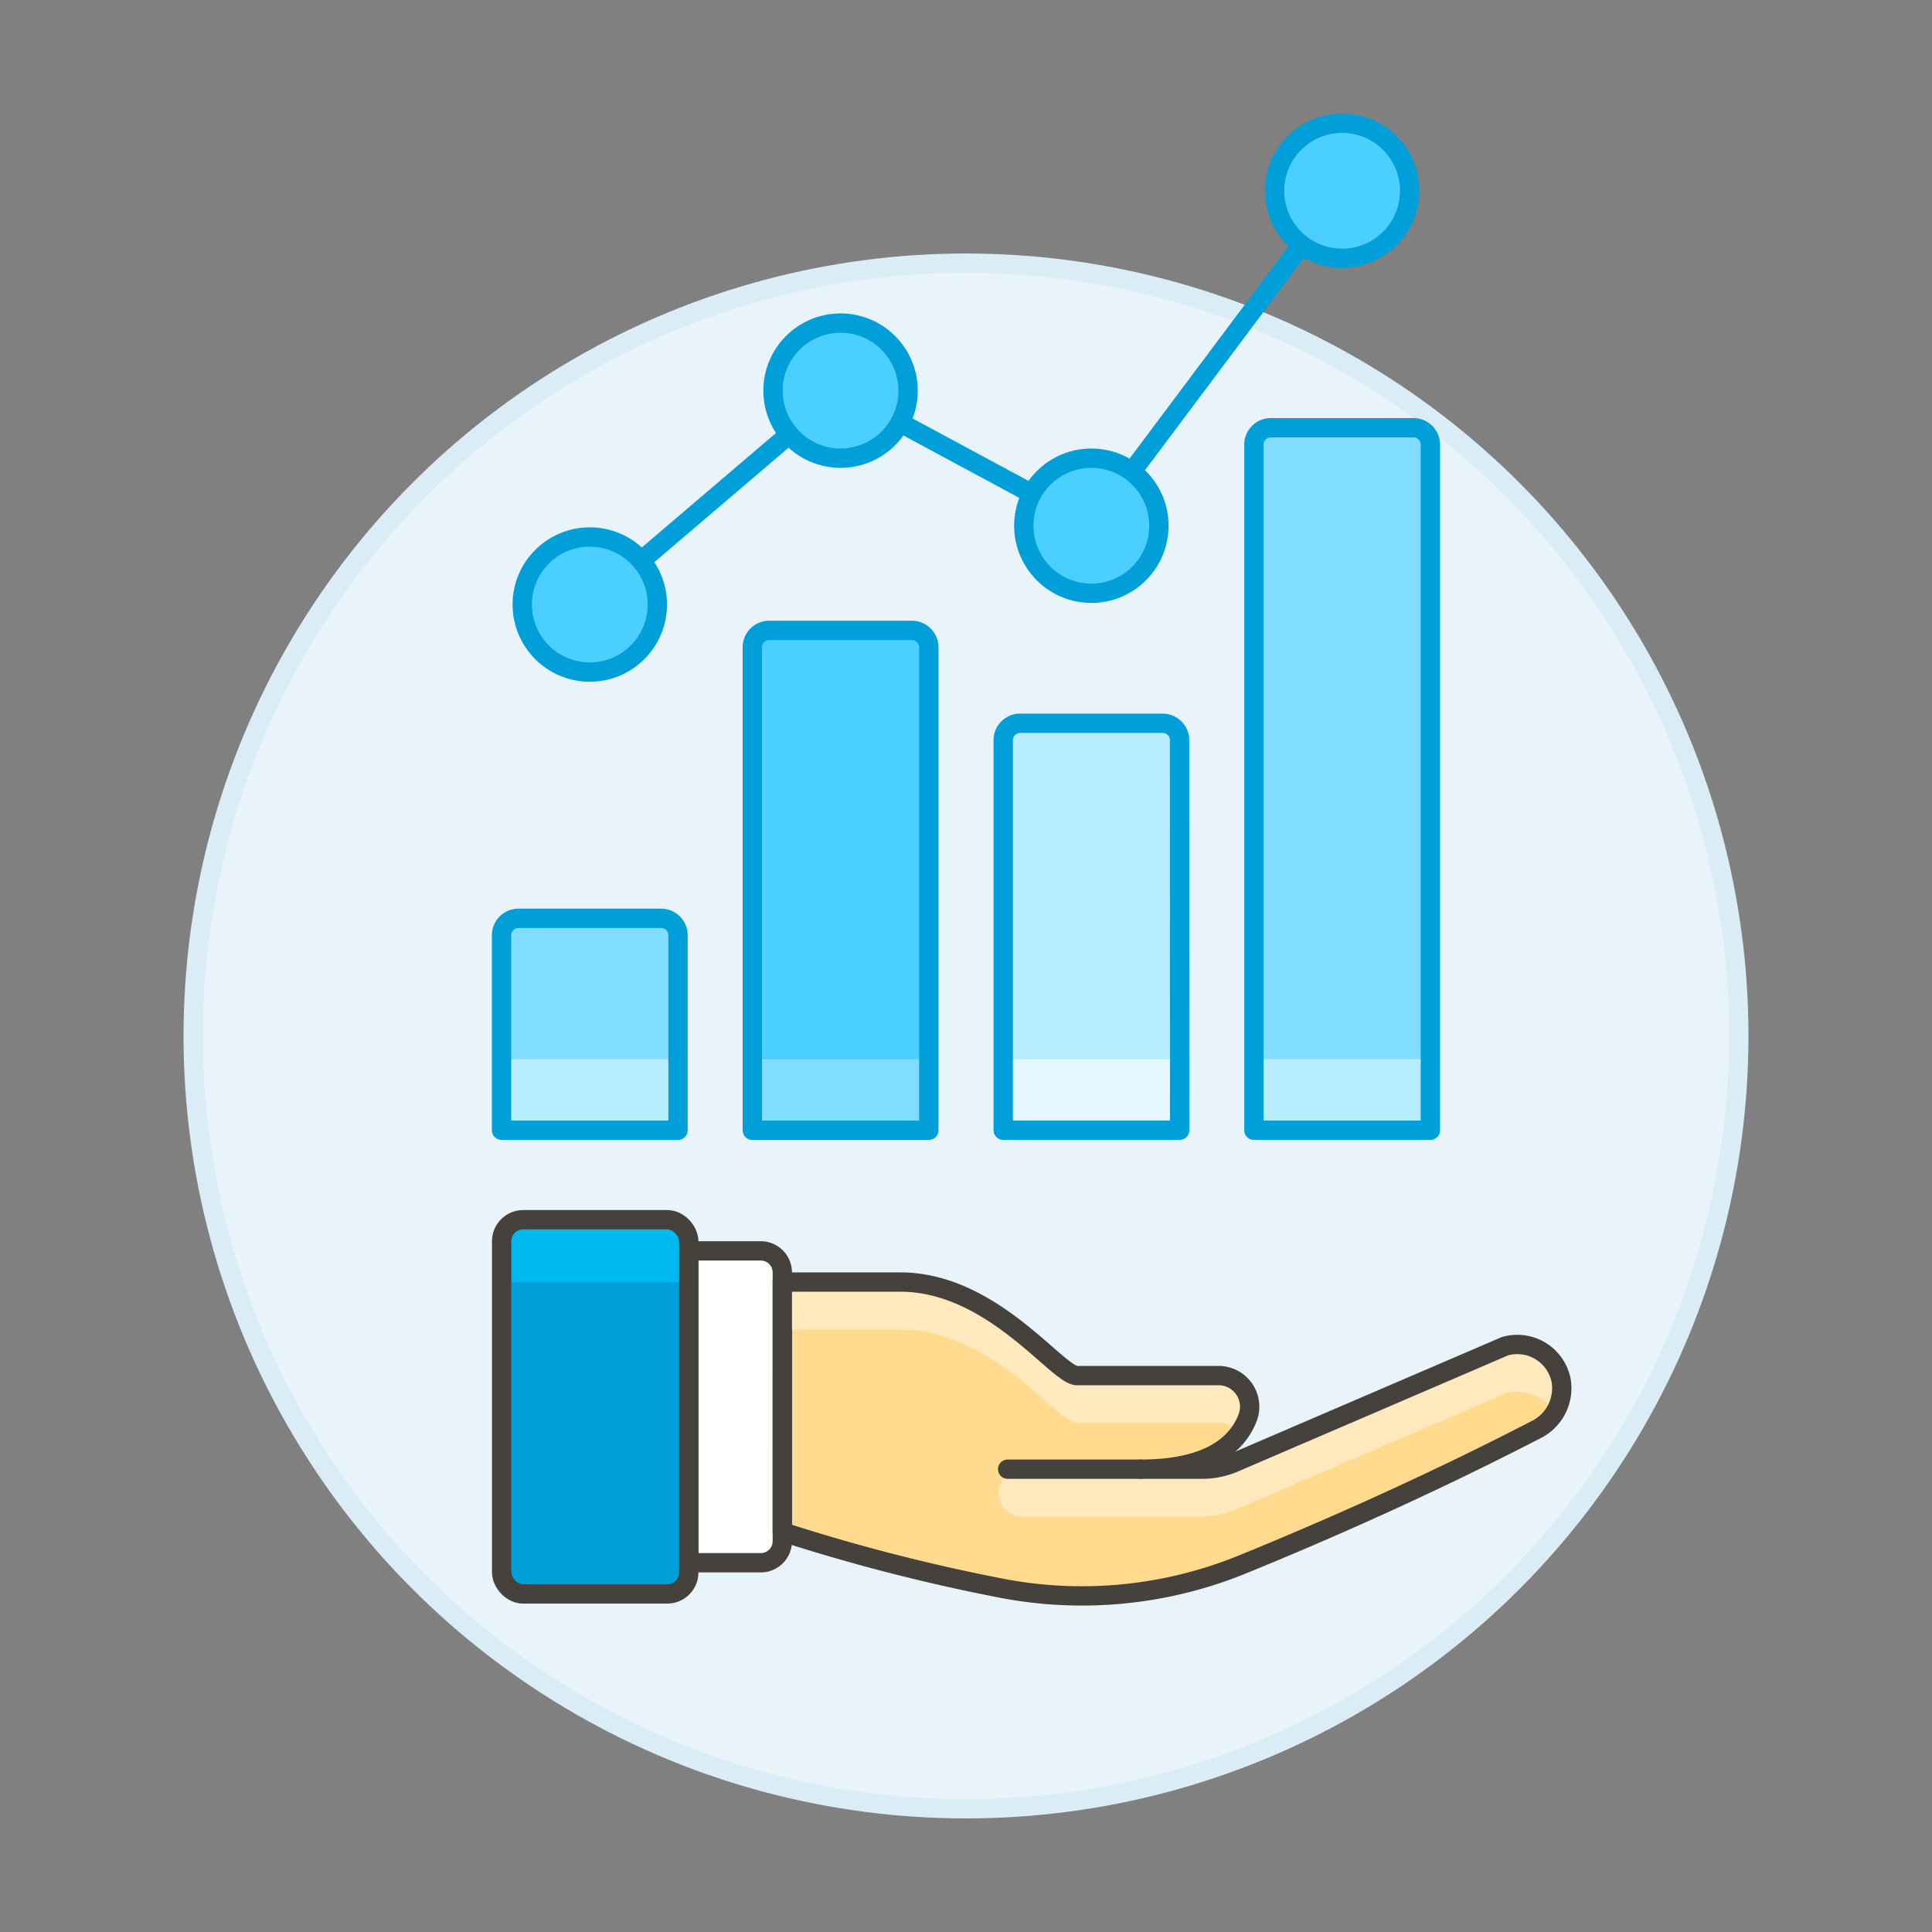 <svg xmlns="http://www.w3.org/2000/svg" viewBox="0 0 100 100"><rect x="0" y="0" width="100" height="100" fill="#808080" stroke="none"/><g class="nc-icon-wrapper"><defs/><circle class="a" cx="50" cy="53.621" r="40" fill="#e8f4fa" stroke="#daedf7" stroke-miterlimit="10"/><path class="b" d="M40.492 79.287a96.55 96.55 0 0 0 11.174 2.885 21.987 21.987 0 0 0 12.669-1.208c3.939-1.605 9.393-3.98 15.156-6.957a2.4 2.4 0 0 0 1.31-2.569 2.314 2.314 0 0 0-2.9-1.76L63.892 75.7a4.242 4.242 0 0 1-1.673.344h-3.164c2.972 0 4.858-.915 5.531-2.685a1.61 1.61 0 0 0-1.519-2.159h-7.323c-1.016 0-4.367-4.842-9.151-4.842h-6.1z" style="" fill="#ffda8f"/><path class="c" d="M35.649 80.888h3.729a1.114 1.114 0 0 0 1.114-1.114V65.86a1.114 1.114 0 0 0-1.114-1.114h-3.729z" style="" fill="#fff"/><path class="d" d="M35.649 80.888h3.729a1.114 1.114 0 0 0 1.114-1.114V65.86a1.114 1.114 0 0 0-1.114-1.114h-3.729z" fill="none" stroke="#45413c" stroke-linecap="round" stroke-linejoin="round"/><rect class="e" x="25.965" y="63.132" width="9.685" height="19.37" rx="1.114" style="" fill="#009fd9"/><path class="f" d="M25.965 66.361h9.684v-2.115a1.113 1.113 0 0 0-1.113-1.114h-7.457a1.114 1.114 0 0 0-1.114 1.114z" style="" fill="#00b8f0"/><rect class="d" x="25.965" y="63.132" width="9.685" height="19.37" rx="1.114" fill="none" stroke="#45413c" stroke-linecap="round" stroke-linejoin="round"/><path class="g" d="M40.494 68.82h6.1c4.784 0 8.134 4.842 9.151 4.842h7.323a1.689 1.689 0 0 1 1.125.451 3.51 3.51 0 0 0 .393-.752 1.61 1.61 0 0 0-1.519-2.161h-7.323c-1.016 0-4.367-4.842-9.151-4.842h-6.1v2.462" style="" fill="#ffe9bd"/><path class="g" d="M62.22 76.045h-9.309a1.23 1.23 0 0 0 0 2.46h9.208a4.737 4.737 0 0 0 1.867-.384L77.9 72.137a2.281 2.281 0 0 1 2.575.97 2.243 2.243 0 0 0 .324-1.669 2.314 2.314 0 0 0-2.9-1.76L63.892 75.7a4.242 4.242 0 0 1-1.673.344h-3.164" style="" fill="#ffe9bd"/><path class="d" d="M40.492 79.287a96.55 96.55 0 0 0 11.174 2.885 21.987 21.987 0 0 0 12.669-1.208c3.939-1.605 9.393-3.98 15.156-6.957a2.4 2.4 0 0 0 1.31-2.569 2.314 2.314 0 0 0-2.9-1.76L63.892 75.7a4.242 4.242 0 0 1-1.673.344h-3.164c2.972 0 4.858-.915 5.531-2.685a1.61 1.61 0 0 0-1.519-2.159h-7.323c-1.016 0-4.367-4.842-9.151-4.842h-6.1z" fill="none" stroke="#45413c" stroke-linecap="round" stroke-linejoin="round"/><path class="d" d="M59.055 76.045h-6.899" fill="none" stroke="#45413c" stroke-linecap="round" stroke-linejoin="round"/><g><path class="h" d="M30.527 31.291l12.98-11.072 12.981 6.993 12.98-17.337" fill="none" stroke-linecap="round" stroke-linejoin="round" stroke="#009fd9"/><path class="i" d="M34.22 47.533h-7.386a.874.874 0 0 0-.874.874V58.5h9.134V48.4a.874.874 0 0 0-.874-.867z" style="" fill="#80ddff"/><path class="j" d="M47.2 32.629h-7.386a.874.874 0 0 0-.874.874v25h9.135v-25a.874.874 0 0 0-.875-.874z" style="" fill="#4acfff"/><path class="i" d="M74.036 23.014a.874.874 0 0 0-.875-.874h-7.386a.874.874 0 0 0-.874.874V58.5h9.135z" style="" fill="#80ddff"/><path class="k" d="M61.055 38.311a.874.874 0 0 0-.874-.874H52.8a.874.874 0 0 0-.874.874V58.5h9.134z" style="" fill="#b8ecff"/><circle class="l" cx="30.527" cy="31.291" r="3.496" stroke-linecap="round" stroke-linejoin="round" stroke="#009fd9" fill="#4acfff"/><circle class="l" cx="43.507" cy="20.219" r="3.496" stroke-linecap="round" stroke-linejoin="round" stroke="#009fd9" fill="#4acfff"/><circle class="l" cx="56.488" cy="27.212" r="3.496" stroke-linecap="round" stroke-linejoin="round" stroke="#009fd9" fill="#4acfff"/><circle class="l" cx="69.468" cy="9.875" r="3.496" stroke-linecap="round" stroke-linejoin="round" stroke="#009fd9" fill="#4acfff"/><path class="k" d="M25.961 54.828h9.134v3.675h-9.134z" style="" fill="#b8ecff"/><path class="i" d="M38.941 54.828h9.134v3.675h-9.134z" style="" fill="#80ddff"/><path class="m" d="M51.922 54.828h9.134v3.675h-9.134z" style="" fill="#e5f8ff"/><path class="k" d="M64.902 54.828h9.134v3.675h-9.134z" style="" fill="#b8ecff"/><path class="h" d="M34.22 47.533h-7.386a.874.874 0 0 0-.874.874V58.5h9.134V48.4a.874.874 0 0 0-.874-.867z" fill="none" stroke-linecap="round" stroke-linejoin="round" stroke="#009fd9"/><path class="h" d="M47.2 32.629h-7.386a.874.874 0 0 0-.874.874v25h9.135v-25a.874.874 0 0 0-.875-.874z" fill="none" stroke-linecap="round" stroke-linejoin="round" stroke="#009fd9"/><path class="h" d="M74.036 23.014a.874.874 0 0 0-.875-.874h-7.386a.874.874 0 0 0-.874.874V58.5h9.135z" fill="none" stroke-linecap="round" stroke-linejoin="round" stroke="#009fd9"/><path class="h" d="M61.055 38.311a.874.874 0 0 0-.874-.874H52.8a.874.874 0 0 0-.874.874V58.5h9.134z" fill="none" stroke-linecap="round" stroke-linejoin="round" stroke="#009fd9"/></g></g></svg>